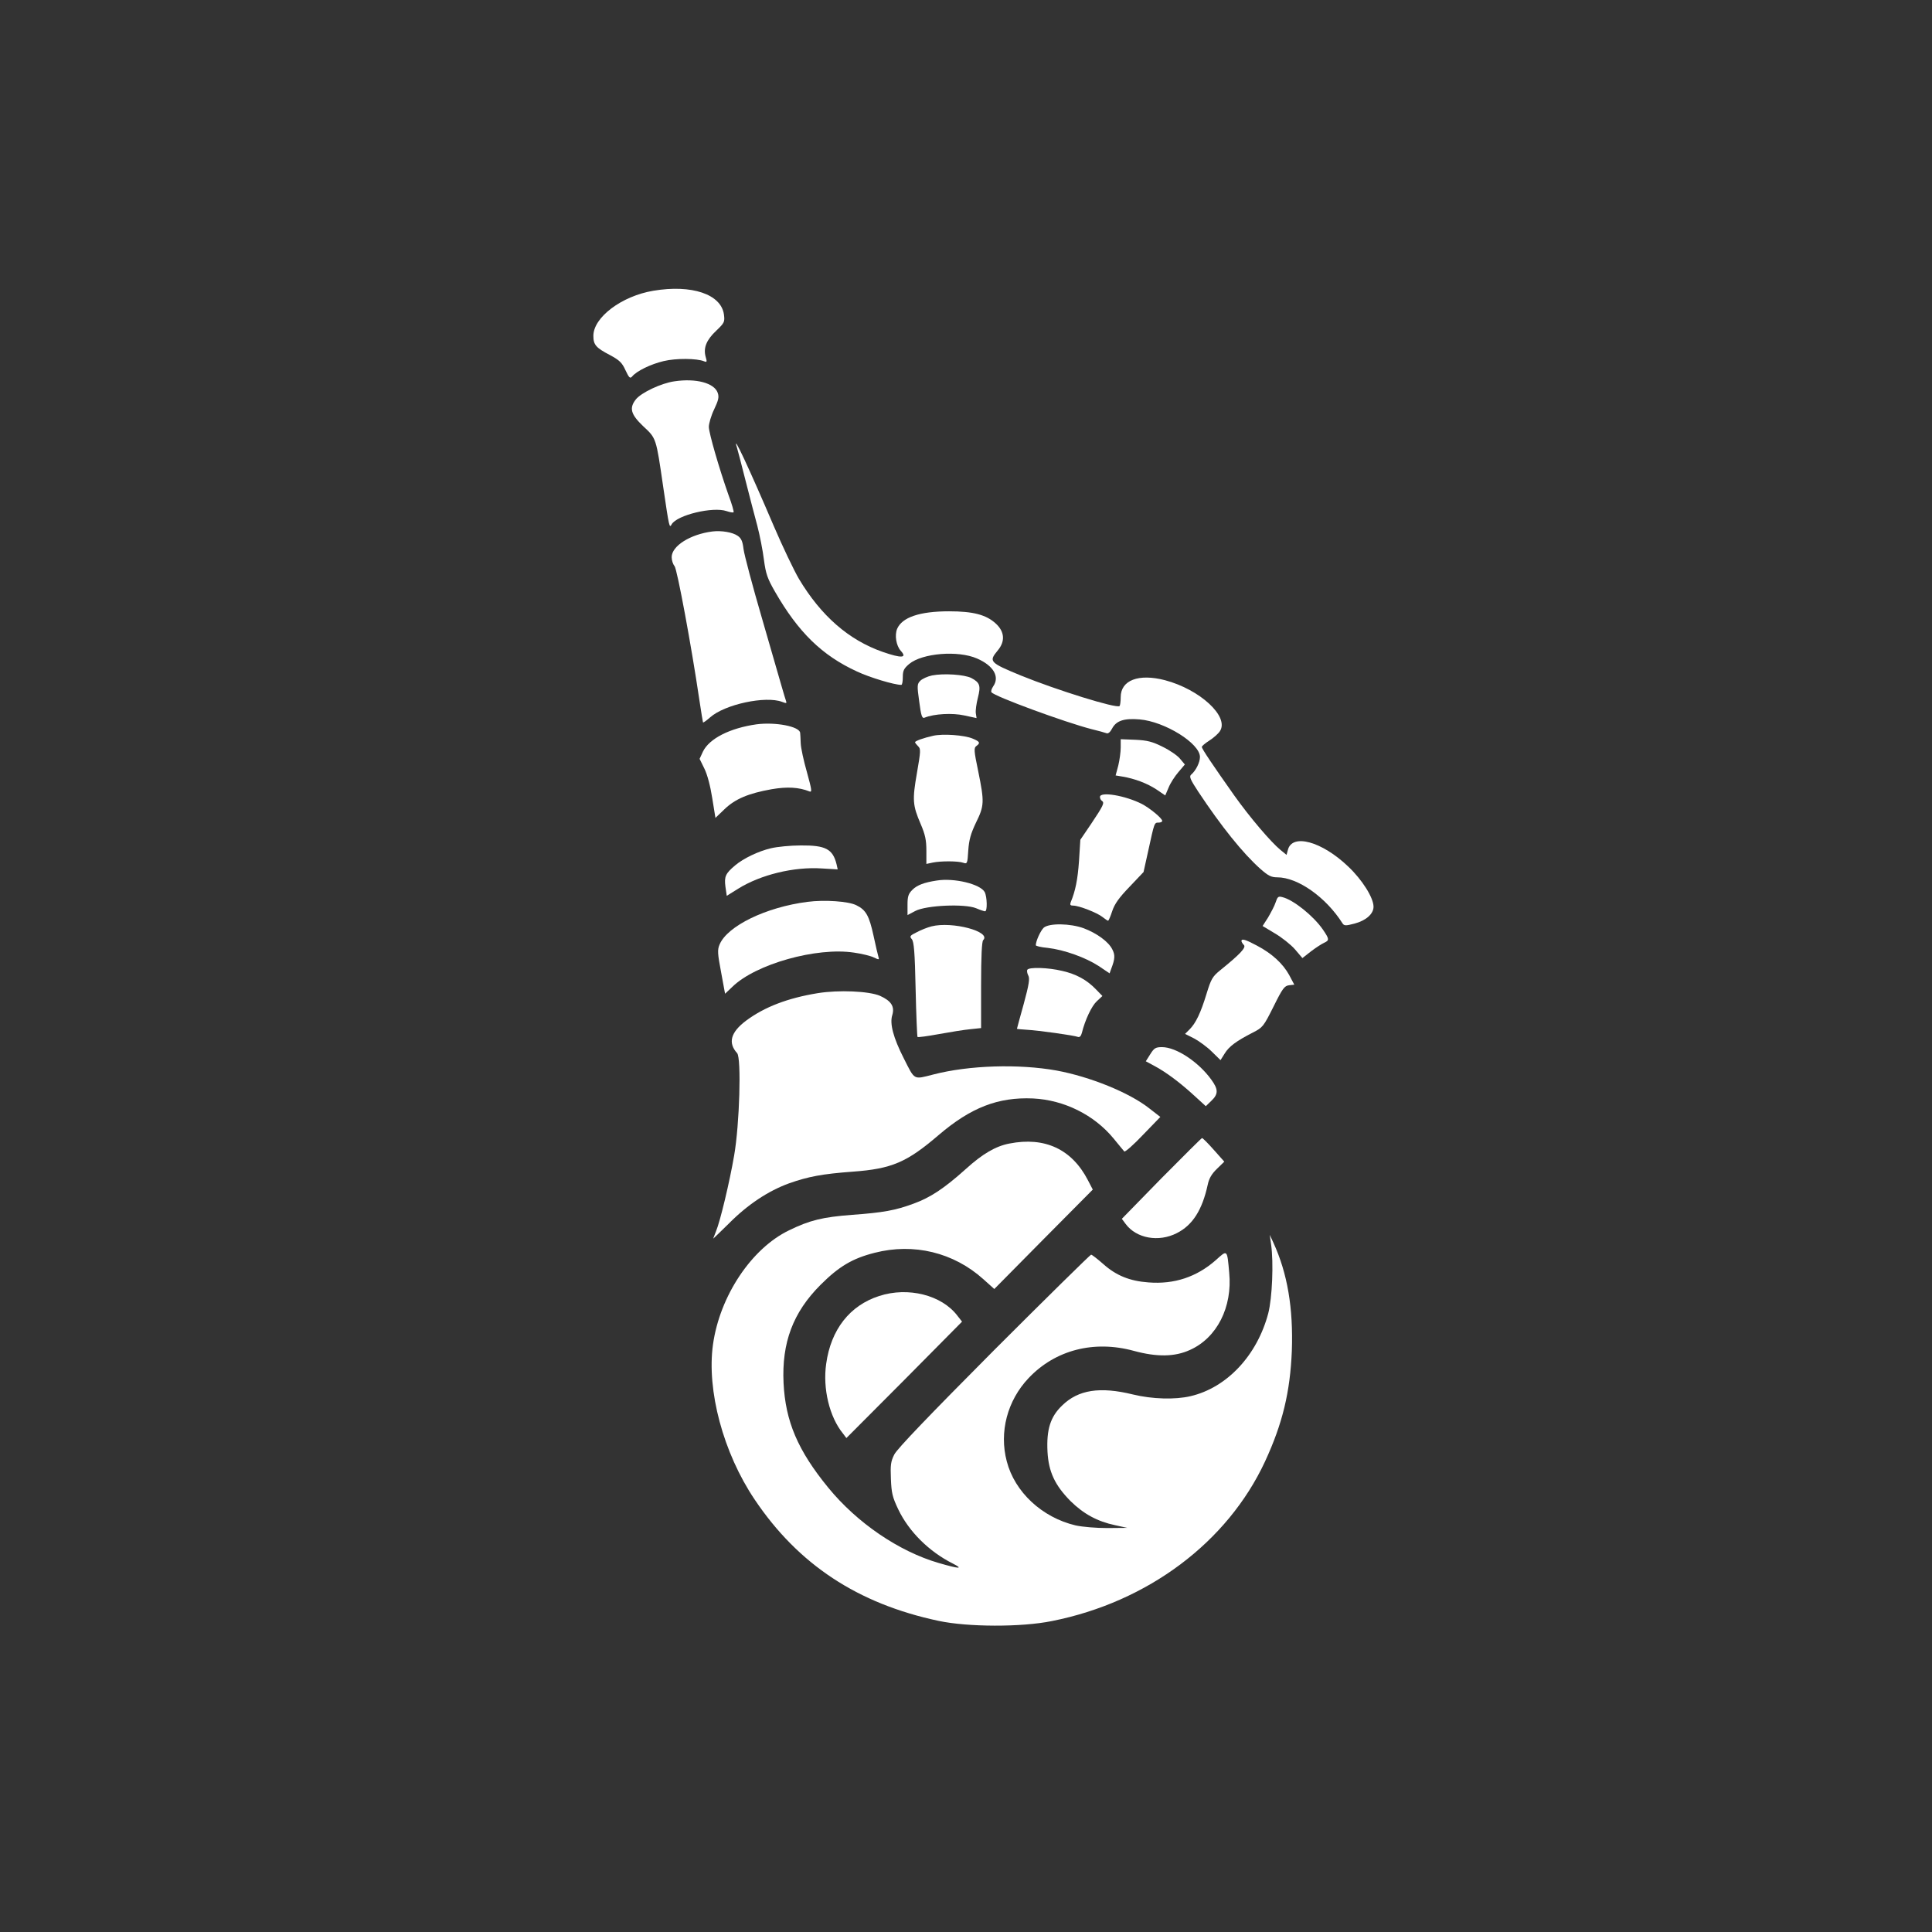 <?xml version="1.0" standalone="no"?>
<!DOCTYPE svg PUBLIC "-//W3C//DTD SVG 20010904//EN"
 "http://www.w3.org/TR/2001/REC-SVG-20010904/DTD/svg10.dtd">
<svg version="1.0" xmlns="http://www.w3.org/2000/svg"
 width="1024pt" height="1024pt" viewBox="0 0 1024 1024"
 preserveAspectRatio="xMidYMid meet">

<rect x="0" y="0" width="1024" height="1024" fill="#333333" stroke="none"/>

<g transform="translate(0,1024) scale(0.1,-0.1)"
fill="#ffffff" stroke="none">
<path d="M3463 8699 c-168 -28 -318 -141 -318 -239 0 -47 13 -63 88 -102 50
-27 64 -40 82 -80 19 -40 24 -46 35 -34 23 29 99 66 167 82 66 16 176 15 215
-1 15 -6 16 -3 8 24 -13 47 4 89 56 138 44 42 46 47 41 86 -15 108 -171 160
-374 126z"/>
<path d="M3575 8219 c-71 -10 -176 -60 -205 -96 -36 -46 -27 -79 39 -142 70
-65 68 -60 106 -321 32 -218 33 -221 45 -199 28 49 219 95 291 70 18 -6 34 -9
37 -6 3 2 -9 44 -27 92 -49 139 -103 325 -104 360 0 18 12 60 28 93 23 49 27
65 19 88 -18 52 -115 78 -229 61z"/>
<path d="M3906 7868 c4 -13 24 -90 45 -173 21 -82 49 -191 63 -242 13 -50 29
-131 35 -180 10 -75 19 -100 58 -168 124 -216 250 -339 435 -424 68 -32 198
-71 235 -71 5 0 8 19 8 41 0 35 6 46 34 70 69 57 258 73 359 29 88 -38 122
-97 86 -148 -8 -12 -13 -26 -9 -31 13 -21 391 -160 532 -196 34 -8 69 -18 77
-21 9 -4 20 5 30 24 22 42 63 56 146 49 133 -11 320 -127 320 -199 0 -29 -22
-73 -47 -94 -11 -10 -4 -26 38 -90 122 -184 236 -326 329 -409 42 -37 58 -45
90 -45 109 0 258 -106 345 -243 9 -14 16 -15 65 -2 60 16 100 51 100 89 0 48
-60 143 -134 213 -140 134 -298 177 -320 88 l-7 -26 -32 26 c-52 43 -162 172
-246 290 -113 160 -171 246 -171 256 0 5 18 20 40 34 22 14 47 36 56 50 50 77
-106 221 -292 270 -139 36 -234 0 -234 -90 0 -23 -3 -44 -6 -47 -14 -15 -335
85 -524 162 -165 68 -170 74 -123 131 42 49 38 101 -9 144 -51 47 -120 65
-248 65 -156 0 -249 -32 -275 -93 -14 -34 -5 -89 19 -116 36 -39 5 -41 -96 -6
-180 63 -326 191 -443 386 -27 46 -87 172 -133 279 -132 309 -224 506 -196
418z"/>
<path d="M3775 7423 c-117 -15 -215 -77 -215 -136 0 -17 7 -38 15 -47 14 -15
91 -433 131 -705 10 -66 19 -122 20 -124 2 -2 19 10 38 27 78 69 294 115 381
82 23 -9 26 -8 21 5 -3 9 -13 41 -22 73 -9 31 -57 197 -106 367 -50 171 -93
334 -97 364 -5 42 -12 58 -31 71 -27 19 -86 29 -135 23z"/>
<path d="M4940 6660 c-24 -5 -52 -18 -62 -28 -17 -17 -18 -25 -6 -110 10 -76
15 -91 28 -86 51 21 149 26 211 12 l65 -14 -4 26 c-2 14 3 51 11 82 16 63 11
80 -34 104 -37 19 -148 26 -209 14z"/>
<path d="M4010 6401 c-141 -20 -250 -75 -284 -144 l-18 -39 25 -51 c16 -32 32
-93 42 -157 l17 -105 48 46 c56 54 126 84 250 106 81 14 144 11 201 -12 14 -5
11 11 -14 102 -17 59 -32 128 -33 153 -1 25 -2 50 -3 56 -4 34 -131 58 -231
45z"/>
<path d="M4945 6340 c-46 -10 -95 -27 -95 -34 0 -3 7 -12 16 -21 15 -14 14
-26 -6 -142 -25 -143 -23 -171 20 -271 24 -56 30 -85 30 -141 l0 -70 33 7 c42
9 136 9 163 -1 20 -7 22 -4 26 65 4 57 13 89 41 148 44 89 45 109 12 271 -23
110 -24 125 -10 135 22 16 19 23 -19 39 -44 19 -159 27 -211 15z"/>
<path d="M5940 6278 c0 -24 -6 -67 -13 -96 l-14 -52 36 -6 c66 -11 131 -36
180 -68 l47 -32 18 42 c9 23 33 60 52 82 l34 40 -26 31 c-14 17 -55 45 -92 63
-54 27 -81 34 -144 37 l-78 3 0 -44z"/>
<path d="M5830 6016 c0 -8 5 -18 11 -21 14 -10 7 -25 -58 -122 l-57 -84 -7
-112 c-7 -99 -19 -159 -44 -219 -5 -14 -2 -18 14 -18 29 0 125 -37 154 -60 14
-11 27 -20 30 -20 3 0 13 23 22 51 13 39 37 72 92 129 l74 78 25 113 c33 151
32 149 55 149 10 0 19 4 19 9 0 14 -66 68 -108 90 -89 45 -222 67 -222 37z"/>
<path d="M4086 5744 c-68 -16 -146 -54 -190 -91 -51 -43 -58 -59 -51 -113 l7
-48 61 38 c119 74 295 117 444 107 l83 -5 -6 27 c-20 81 -58 101 -189 100 -55
0 -126 -7 -159 -15z"/>
<path d="M4965 5573 c-66 -10 -104 -24 -129 -49 -22 -22 -26 -36 -26 -80 l0
-54 42 22 c58 30 262 39 322 14 21 -9 42 -16 47 -16 13 0 11 77 -2 102 -23 42
-161 76 -254 61z"/>
<path d="M6761 5457 c-6 -19 -25 -54 -40 -80 l-29 -45 65 -39 c36 -21 84 -59
106 -84 l40 -47 46 36 c25 19 56 39 69 45 29 13 28 20 -7 71 -50 72 -156 157
-214 171 -22 6 -26 2 -36 -28z"/>
<path d="M4280 5460 c-220 -28 -425 -128 -466 -226 -12 -28 -11 -47 8 -147
l21 -114 39 37 c123 120 446 211 644 181 43 -6 91 -18 106 -26 27 -13 29 -12
24 3 -3 10 -15 60 -26 112 -23 106 -40 137 -91 162 -41 21 -169 30 -259 18z"/>
<path d="M4937 5330 c-20 -5 -56 -19 -78 -31 -37 -18 -39 -22 -26 -37 11 -14
16 -68 20 -265 3 -137 8 -251 10 -253 2 -3 53 4 113 15 60 11 135 23 167 26
l57 6 0 228 c0 153 4 231 11 238 45 45 -164 101 -274 73z"/>
<path d="M5532 5323 c-17 -16 -42 -71 -42 -93 0 -4 28 -11 63 -14 87 -10 201
-51 270 -96 l58 -39 9 25 c20 52 21 73 5 103 -20 40 -82 85 -151 111 -71 26
-183 28 -212 3z"/>
<path d="M6580 5252 c0 -4 6 -14 13 -21 13 -13 -21 -49 -125 -133 -42 -34 -49
-47 -73 -125 -31 -102 -57 -156 -90 -189 l-24 -24 48 -24 c26 -14 69 -45 94
-70 l46 -45 22 35 c23 38 63 67 149 111 53 27 57 32 110 138 48 97 58 110 83
113 l27 3 -27 51 c-33 60 -91 114 -171 156 -60 32 -82 39 -82 24z"/>
<path d="M5445 5100 c-3 -5 -1 -19 5 -30 9 -16 4 -48 -24 -151 -20 -71 -36
-131 -36 -132 0 -1 24 -3 53 -5 59 -3 251 -30 271 -38 8 -3 16 5 20 21 17 69
52 143 79 168 l30 28 -34 35 c-48 50 -104 81 -179 98 -74 18 -176 21 -185 6z"/>
<path d="M4334 4976 c-159 -26 -282 -73 -380 -146 -81 -61 -97 -117 -47 -172
23 -26 13 -378 -16 -543 -24 -140 -74 -349 -96 -401 -8 -20 -15 -38 -15 -39 0
-1 37 35 83 80 100 101 209 173 319 213 102 36 176 50 338 62 206 15 286 49
455 194 171 146 315 202 500 194 165 -8 324 -87 427 -212 28 -34 53 -65 57
-69 4 -4 49 35 99 88 l92 95 -58 45 c-106 84 -314 168 -492 201 -201 36 -464
28 -653 -21 -107 -27 -97 -33 -157 86 -55 108 -75 183 -61 228 14 46 -5 76
-65 103 -58 25 -219 32 -330 14z"/>
<path d="M6097 4653 l-24 -38 50 -27 c62 -34 134 -88 210 -158 l58 -53 29 28
c38 36 38 61 0 113 -68 94 -186 172 -261 172 -34 0 -42 -5 -62 -37z"/>
<path d="M6155 3994 l-209 -214 20 -27 c57 -77 175 -98 271 -49 84 42 135 123
164 256 7 34 21 58 49 85 l39 38 -56 63 c-31 35 -59 63 -62 62 -3 0 -100 -97
-216 -214z"/>
<path d="M5350 4179 c-73 -14 -143 -55 -231 -135 -115 -103 -187 -151 -278
-184 -95 -35 -159 -47 -326 -59 -155 -12 -222 -28 -333 -82 -199 -96 -367
-348 -403 -605 -34 -243 54 -574 221 -822 231 -344 546 -552 975 -643 155 -33
438 -34 600 -1 509 101 931 418 1130 846 93 201 133 368 142 586 8 226 -23
411 -98 574 l-19 41 7 -50 c14 -97 6 -285 -15 -366 -59 -223 -219 -394 -412
-439 -81 -19 -202 -16 -305 9 -175 43 -290 25 -375 -58 -63 -60 -84 -128 -78
-246 6 -106 39 -177 122 -261 69 -68 142 -108 237 -128 l64 -14 -105 -1 c-61
0 -132 6 -169 14 -178 42 -323 177 -365 340 -41 155 3 322 116 441 141 149
346 202 558 144 122 -33 216 -32 297 5 143 64 226 227 208 410 -11 124 -9 122
-71 66 -101 -89 -220 -129 -357 -118 -99 7 -172 37 -239 97 -31 27 -60 50 -65
50 -4 0 -236 -228 -515 -507 -347 -349 -513 -522 -528 -552 -19 -37 -21 -57
-18 -130 3 -74 8 -96 39 -161 56 -117 162 -223 289 -287 59 -30 35 -29 -75 3
-210 61 -432 212 -585 399 -162 198 -227 352 -237 555 -10 214 50 374 196 520
98 98 169 140 287 170 207 53 418 2 576 -140 l58 -52 261 264 261 263 -26 50
c-85 164 -228 231 -416 194z"/>
<path d="M4660 3371 c-156 -50 -256 -178 -281 -359 -19 -131 17 -282 89 -370
l18 -24 307 308 306 309 -25 32 c-83 109 -261 154 -414 104z"/>
</g>
</svg>
